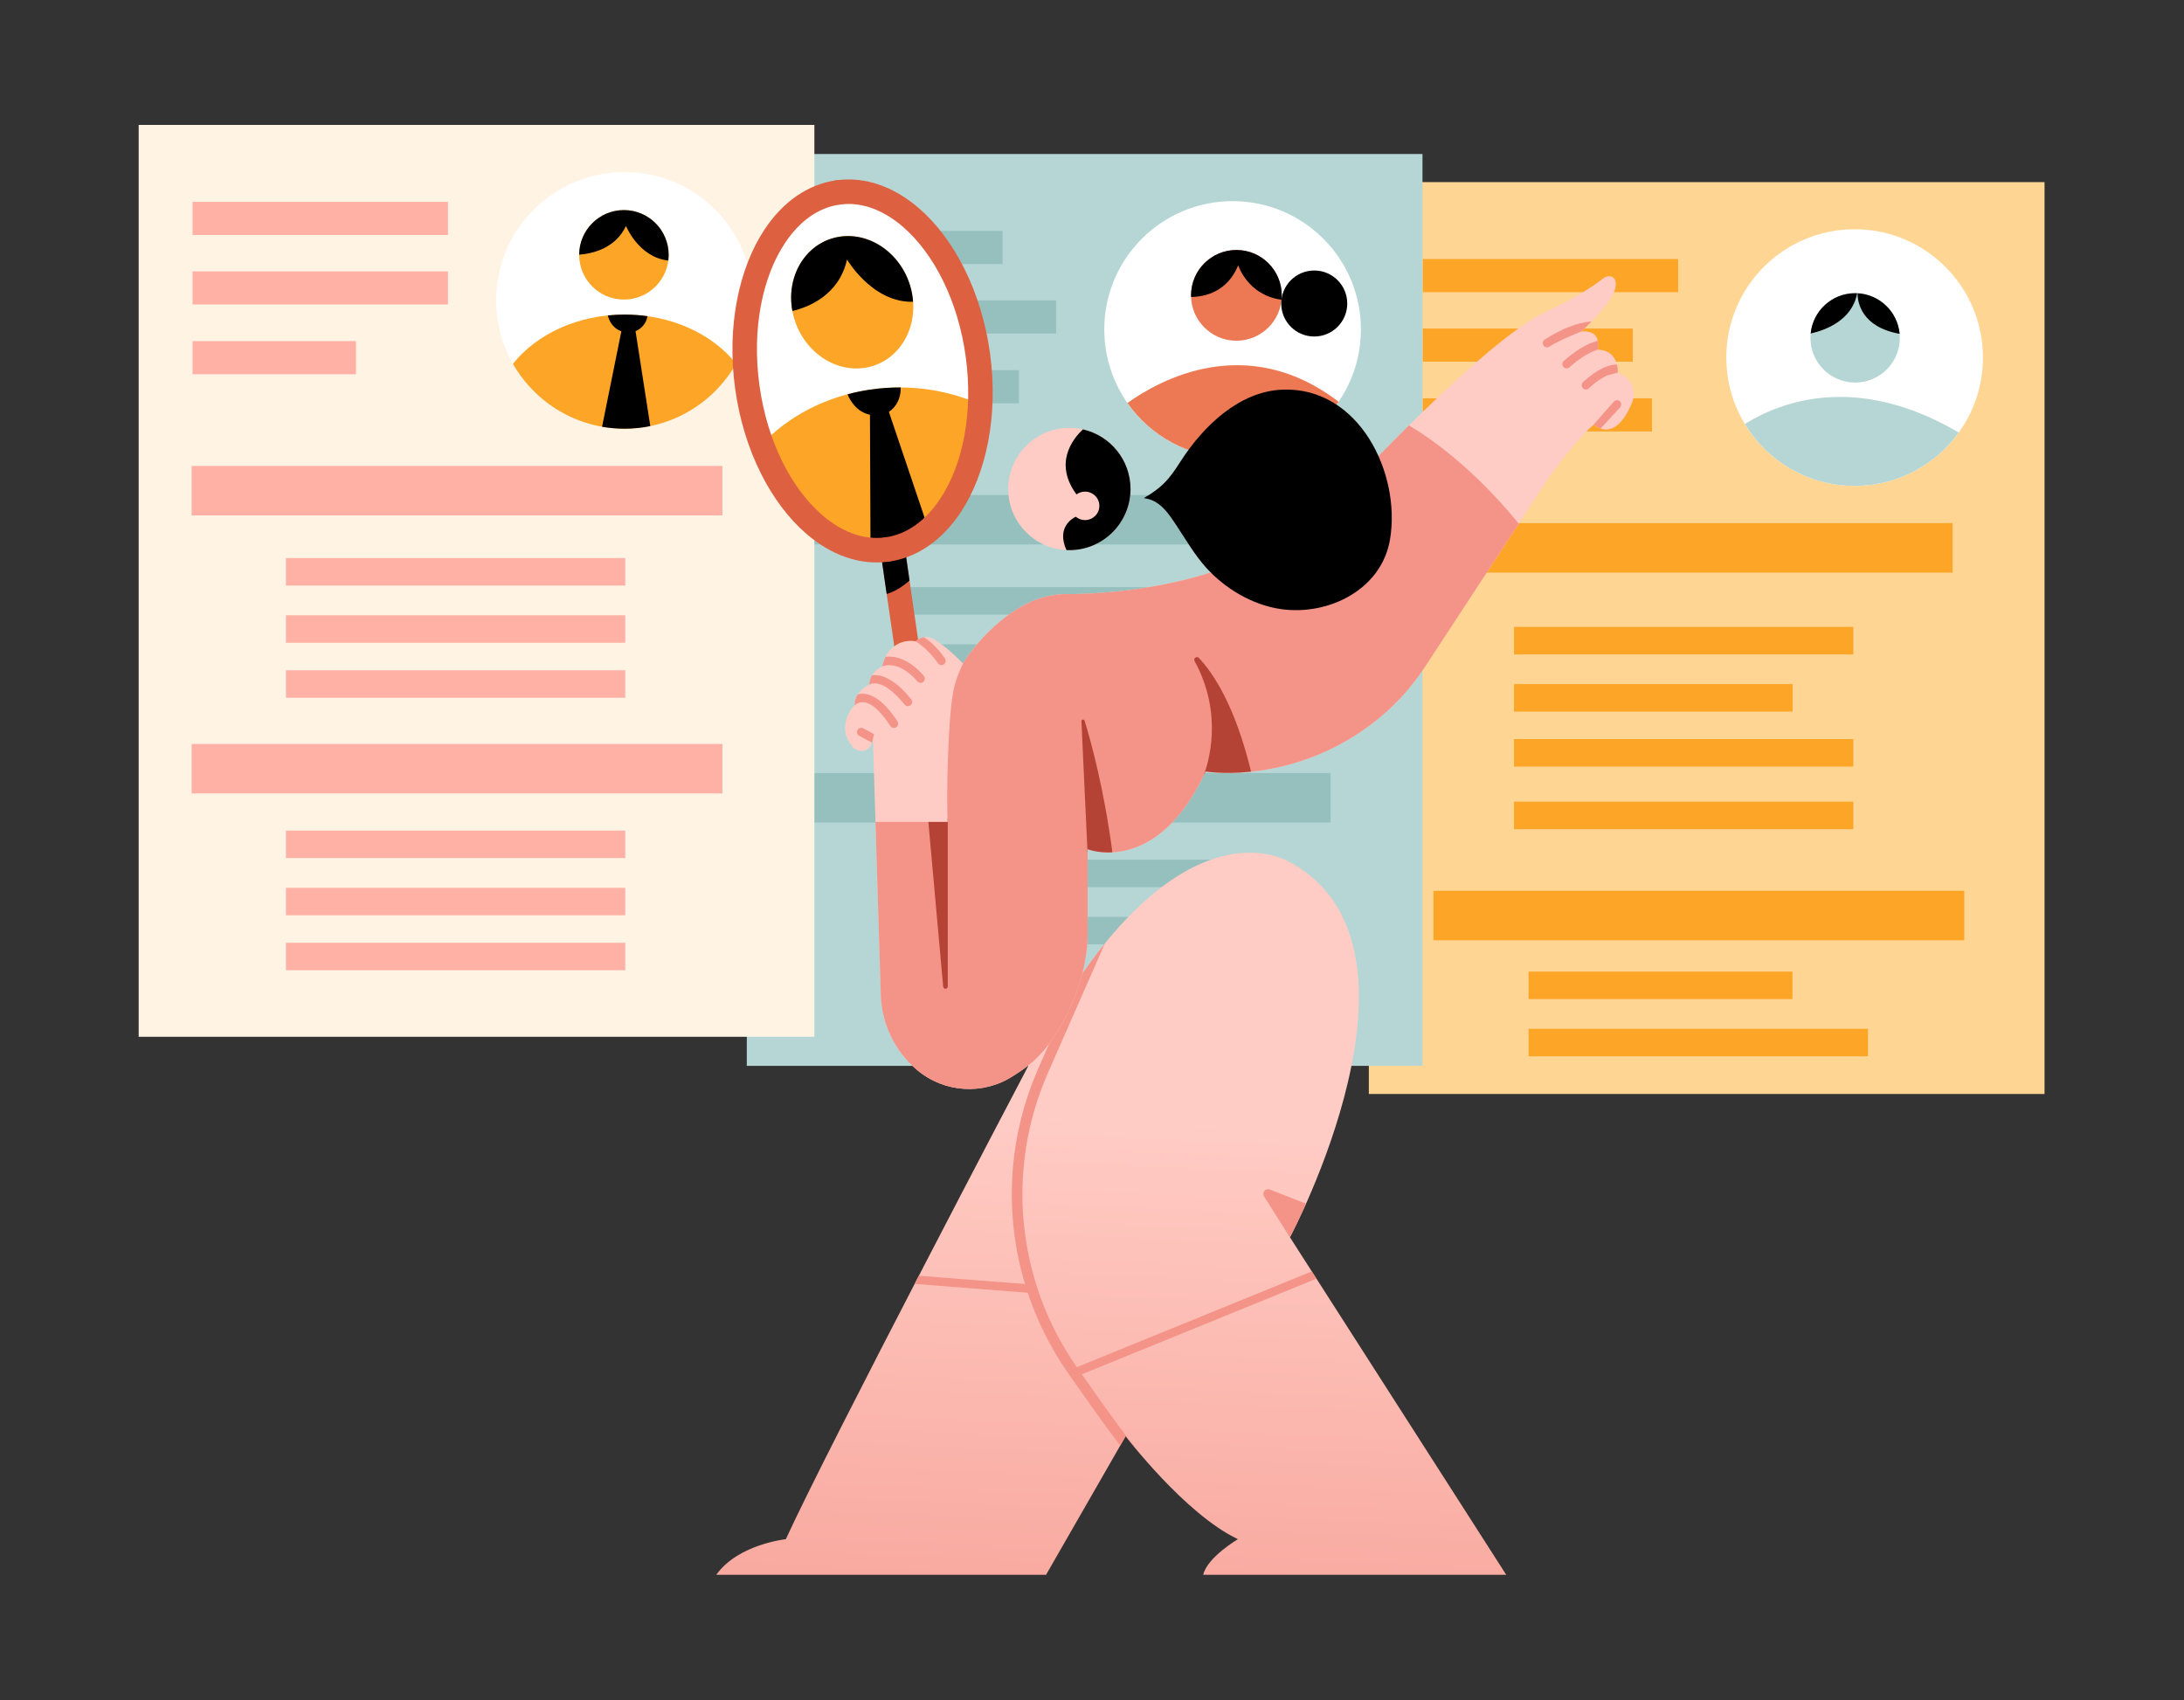 <svg width="2063" height="1606" viewBox="0 0 2063 1606" fill="none" xmlns="http://www.w3.org/2000/svg">
<rect x="0" y="0" width="2063" height="1606" fill="#333333" stroke="none"/>
<path d="M1931.26 172.025H1293V1033.38H1931.26V172.025Z" fill="#FFD593"/>
<path d="M1751.88 458.981C1818.82 458.981 1873.09 404.711 1873.09 337.766C1873.09 270.821 1818.82 216.551 1751.88 216.551C1684.93 216.551 1630.66 270.821 1630.66 337.766C1630.66 404.711 1684.93 458.981 1751.88 458.981Z" fill="white"/>
<path d="M1752.35 361.367C1775.67 361.367 1794.57 342.468 1794.57 319.153C1794.57 295.839 1775.67 276.939 1752.35 276.939C1729.04 276.939 1710.14 295.839 1710.14 319.153C1710.14 342.468 1729.04 361.367 1752.35 361.367Z" fill="#B5D6D4"/>
<path fill-rule="evenodd" clip-rule="evenodd" d="M1648.19 400.534C1680.6 380.207 1752.82 351.243 1850.24 408.583C1828.22 439.099 1792.36 458.98 1751.88 458.98C1707.95 458.98 1669.44 435.556 1648.19 400.534Z" fill="#B5D6D4"/>
<path fill-rule="evenodd" clip-rule="evenodd" d="M1754.6 276.998C1775.59 278.102 1792.53 294.563 1794.4 315.339C1758.46 308.925 1754.69 285.83 1754.6 276.998ZM1710.34 315.033C1712.41 293.663 1730.45 276.939 1752.35 276.939C1753 276.939 1753.64 276.953 1754.28 276.982C1749.47 303.012 1723.56 312.074 1710.34 315.033Z" fill="black"/>
<path fill-rule="evenodd" clip-rule="evenodd" d="M1560.44 376.255H1343.89V407.536H1560.44V376.255ZM1542.34 310.348H1343.89V341.629H1542.34V310.348ZM1585.18 244.705H1343.89V275.987H1585.18V244.705Z" fill="#FDA527"/>
<path fill-rule="evenodd" clip-rule="evenodd" d="M1750.65 698.142H1430.1V724.115H1750.65V698.142ZM1693.32 646.206H1430.1V672.179H1693.32V646.206ZM1750.65 592.166H1430.1V618.139H1750.65V592.166Z" fill="#FDA527"/>
<path d="M1750.65 757.262H1430.1V783.235H1750.65V757.262Z" fill="#FDA527"/>
<path fill-rule="evenodd" clip-rule="evenodd" d="M1764.43 971.823H1443.89V997.793H1764.43V971.823ZM1693.18 917.783H1443.89V943.753H1693.18V917.783Z" fill="#FDA527"/>
<path d="M1844.39 494.145H1343.01V540.872H1844.39V494.145Z" fill="#FDA527"/>
<path d="M1855.41 841.467H1354.02V888.195H1855.41V841.467Z" fill="#FDA527"/>
<path d="M1343.68 145.469H705.423V1006.82H1343.68V145.469Z" fill="#B5D6D4"/>
<path d="M1164.3 432.424C1231.25 432.424 1285.52 378.154 1285.52 311.209C1285.52 244.264 1231.25 189.994 1164.3 189.994C1097.36 189.994 1043.09 244.264 1043.09 311.209C1043.09 378.154 1097.36 432.424 1164.3 432.424Z" fill="white"/>
<path fill-rule="evenodd" clip-rule="evenodd" d="M1064.98 380.679C1094.84 359.251 1177.49 312.958 1264.43 379.509C1242.6 411.444 1205.88 432.424 1164.3 432.424C1123.24 432.424 1086.92 411.961 1064.98 380.679Z" fill="#EC7954"/>
<path d="M1167.9 321.841C1191.57 321.841 1210.76 302.653 1210.76 278.983C1210.76 255.313 1191.57 236.125 1167.9 236.125C1144.23 236.125 1125.04 255.313 1125.04 278.983C1125.04 302.653 1144.23 321.841 1167.9 321.841Z" fill="#EC7954"/>
<path d="M1241.43 317.873C1258.65 317.873 1272.61 303.915 1272.61 286.697C1272.61 269.479 1258.65 255.521 1241.43 255.521C1224.21 255.521 1210.25 269.479 1210.25 286.697C1210.25 303.915 1224.21 317.873 1241.43 317.873Z" fill="black"/>
<path fill-rule="evenodd" clip-rule="evenodd" d="M1125.07 280.528C1125.06 280.016 1125.05 279.5 1125.05 278.982C1125.05 255.327 1144.25 236.123 1167.91 236.123C1191.56 236.123 1210.76 255.327 1210.76 278.982C1210.76 280.384 1210.7 281.771 1210.56 283.139C1178.48 278.863 1169.64 250.631 1169.64 250.631C1159.19 275.674 1138.37 280.335 1125.07 280.528Z" fill="black"/>
<path fill-rule="evenodd" clip-rule="evenodd" d="M962.451 349.698H756.309V380.979H962.451V349.698ZM997.603 283.791H756.309V315.072H997.603V283.791ZM947.022 218.148H756.309V249.43H947.022V218.148Z" fill="#95C0BE"/>
<path fill-rule="evenodd" clip-rule="evenodd" d="M1165.07 660.595H844.522V686.568H1165.07V660.595ZM1165.07 608.659H844.522V634.632H1165.07V608.659ZM1165.07 554.619H844.522V580.592H1165.07V554.619Z" fill="#95C0BE"/>
<path fill-rule="evenodd" clip-rule="evenodd" d="M1165.07 918.017H844.522V943.987H1165.07V918.017ZM1165.07 866.087H844.522V892.057H1165.07V866.087ZM1165.07 812.047H844.522V838.017H1165.07V812.047Z" fill="#95C0BE"/>
<path d="M1256.82 467.588H755.43V514.316H1256.82V467.588Z" fill="#95C0BE"/>
<path d="M1256.82 730.242H755.43V776.97H1256.82V730.242Z" fill="#95C0BE"/>
<path d="M769.256 118H131V979.353H769.256V118Z" fill="#FFF3E4"/>
<path d="M589.88 404.955C656.825 404.955 711.095 350.686 711.095 283.74C711.095 216.795 656.825 162.525 589.88 162.525C522.935 162.525 468.665 216.795 468.665 283.74C468.665 350.686 522.935 404.955 589.88 404.955Z" fill="white"/>
<path fill-rule="evenodd" clip-rule="evenodd" d="M484.524 343.688C506.755 315.712 545.698 297.146 589.985 297.146C634.19 297.146 673.069 315.643 695.319 343.534C674.469 380.2 635.044 404.954 589.879 404.954C544.782 404.954 505.403 380.272 484.524 343.688Z" fill="#FDA527"/>
<path fill-rule="evenodd" clip-rule="evenodd" d="M574.191 297.943C579.364 297.417 584.636 297.146 589.985 297.146C597.363 297.146 604.593 297.661 611.627 298.651C610.427 305.649 605.725 310.611 600.337 312.844L614.268 402.495C606.385 404.108 598.23 404.954 589.879 404.954C582.659 404.954 575.585 404.321 568.706 403.107L586.948 312.911C578.023 309.79 575.115 301.992 574.191 297.943Z" fill="black"/>
<path d="M589.346 282.979C612.688 282.979 631.611 264.057 631.611 240.714C631.611 217.372 612.688 198.449 589.346 198.449C566.004 198.449 547.081 217.372 547.081 240.714C547.081 264.057 566.004 282.979 589.346 282.979Z" fill="#FDA527"/>
<path fill-rule="evenodd" clip-rule="evenodd" d="M547.081 240.58C547.153 217.316 566.063 198.449 589.346 198.449C612.672 198.449 631.611 217.387 631.611 240.714C631.611 242.543 631.494 244.345 631.269 246.11C603.17 243.06 591.32 213.439 591.32 213.439C581.188 234.99 558.927 239.665 547.081 240.58Z" fill="black"/>
<path fill-rule="evenodd" clip-rule="evenodd" d="M336.25 322.23H181.887V353.511H336.25V322.23ZM423.181 256.323H181.887V287.604H423.181V256.323ZM423.181 190.68H181.887V221.962H423.181V190.68Z" fill="#FFB1A6"/>
<path fill-rule="evenodd" clip-rule="evenodd" d="M590.649 633.128H270.101V659.101H590.649V633.128ZM590.649 581.192H270.101V607.165H590.649V581.192ZM590.649 527.152H270.101V553.125H590.649V527.152Z" fill="#FFB1A6"/>
<path fill-rule="evenodd" clip-rule="evenodd" d="M590.649 890.55H270.101V916.52H590.649V890.55ZM590.649 838.62H270.101V864.59H590.649V838.62ZM590.649 784.58H270.101V810.55H590.649V784.58Z" fill="#FFB1A6"/>
<path d="M682.395 440.119H181.007V486.847H682.395V440.119Z" fill="#FFB1A6"/>
<path d="M682.395 702.773H181.007V749.501H682.395V702.773Z" fill="#FFB1A6"/>
<path d="M838.214 517.54C898.136 508.584 935.478 426.154 921.619 333.428C907.759 240.703 847.948 172.794 788.025 181.75C728.103 190.706 690.761 273.136 704.62 365.862C718.479 458.587 778.291 526.496 838.214 517.54Z" fill="white"/>
<path fill-rule="evenodd" clip-rule="evenodd" d="M718.956 420.376C744.046 393.609 779.696 374.35 821.466 368.108C857.886 362.665 893.546 367.93 924.316 381.306C921.536 452.984 887.496 510.18 838.206 517.547C790.876 524.622 743.546 483.633 718.956 420.376Z" fill="#FDA527"/>
<path fill-rule="evenodd" clip-rule="evenodd" d="M822.296 518.15L821.766 391.824C808.976 389.032 802.926 378.183 800.576 372.432C807.346 370.628 814.306 369.178 821.466 368.109C831.316 366.636 841.126 365.947 850.796 365.992C851.136 376.49 846.226 384.7 839.636 389.05L876.886 499.4C865.536 509.074 852.516 515.41 838.206 517.548C832.896 518.343 827.576 518.531 822.296 518.15Z" fill="black"/>
<path d="M816.688 347.47C847.883 342.808 867.938 311.291 861.48 277.076C855.022 242.862 824.498 218.905 793.302 223.567C762.107 228.23 742.052 259.746 748.51 293.961C754.968 328.176 785.492 352.133 816.688 347.47Z" fill="#FDA527"/>
<path fill-rule="evenodd" clip-rule="evenodd" d="M748.474 293.765C742.134 259.65 762.187 228.218 793.303 223.567C824.477 218.908 855.028 242.884 861.481 277.076C861.987 279.757 862.329 282.422 862.517 285.054C824.12 286.196 800.089 245.145 800.089 245.145C792.51 278.758 764.052 290.057 748.474 293.765Z" fill="black"/>
<path fill-rule="evenodd" clip-rule="evenodd" d="M832.04 522.9L858.366 704.69C859.278 711.019 865.164 715.412 871.486 714.496C877.818 713.58 882.211 707.698 881.289 701.37L854.973 519.579C854.051 513.251 848.175 508.857 841.843 509.773C835.521 510.69 831.128 516.571 832.04 522.9Z" fill="#DD6140"/>
<path fill-rule="evenodd" clip-rule="evenodd" d="M837.569 561.055L832.039 522.899C831.129 516.571 835.519 510.689 841.849 509.773C848.179 508.857 854.059 513.25 854.969 519.579L859.139 548.381C851.089 555.427 843.869 559.26 837.569 561.055Z" fill="black"/>
<path fill-rule="evenodd" clip-rule="evenodd" d="M836.241 507.584C815.344 510.437 794.729 502.168 776.629 486.52C747.165 461.039 724.527 416.401 717.334 363.711C710.141 311.02 719.985 261.949 741.541 229.503C754.784 209.576 772.429 196.084 793.325 193.231C799.662 192.366 804.109 186.519 803.244 180.184C802.38 173.849 796.528 169.408 790.191 170.273C763 173.985 739.467 190.748 722.245 216.679C698.096 253.018 686.32 307.835 694.376 366.845C702.432 425.856 728.471 475.511 761.476 504.047C785.019 524.413 812.184 534.254 839.375 530.542C845.712 529.677 850.159 523.83 849.294 517.494C848.429 511.159 842.578 506.719 836.241 507.584Z" fill="#DD6140"/>
<path fill-rule="evenodd" clip-rule="evenodd" d="M793.325 193.231C814.232 190.377 834.847 198.646 852.947 214.294C882.412 239.775 905.048 284.412 912.241 337.102C919.434 389.793 909.591 438.865 888.035 471.311C874.792 491.238 857.147 504.73 836.24 507.584C829.903 508.45 825.467 514.294 826.332 520.63C827.197 526.965 833.037 531.407 839.375 530.542C866.576 526.829 890.099 510.068 907.331 484.135C931.475 447.797 943.248 392.979 935.192 333.969C927.136 274.959 901.1 225.303 868.1 196.767C844.547 176.402 817.392 166.56 790.191 170.273C783.853 171.138 779.417 176.984 780.282 183.319C781.147 189.655 786.987 194.096 793.325 193.231Z" fill="#DD6140"/>
<path fill-rule="evenodd" clip-rule="evenodd" d="M968.549 1012.19C968.549 1012.19 782.699 1365.73 742.289 1453.93C742.289 1453.93 697.099 1458.68 676.589 1487.57H988.099L1063.3 1356.58C1063.3 1356.58 1119.05 1430.05 1169.32 1453.93C1169.32 1453.93 1140.23 1471.08 1136.57 1487.57H1422.78L1218.49 1168.78C1218.49 1168.78 1364.93 894.169 1218.49 814.449C1177.23 791.989 1075.85 796.329 968.549 1012.19Z" fill="url(#paint0_linear_137_504)"/>
<path fill-rule="evenodd" clip-rule="evenodd" d="M1043.59 891.32L989.859 1013.5C949.889 1104.4 960.139 1209.56 1016.91 1291.04L1017.2 1291.45L1239.14 1201L1243.52 1207.85L1021.89 1298.18C1046.29 1333.12 1068.88 1364.33 1080.63 1377.58C1080.84 1377.81 1081.02 1378.06 1081.18 1378.32C1070.14 1365.59 1063.3 1356.58 1063.3 1356.58L1058.14 1365.56C1044.77 1348 1027.06 1323.14 1008.7 1296.75C992.278 1273.18 979.619 1247.69 970.799 1221.14L863.938 1212.79L865.729 1209.34L867.938 1205.08L968.198 1212.92C948.338 1146.7 952.088 1074.56 980.708 1009.48L1016.17 928.83C1025.43 914.93 1034.58 902.47 1043.59 891.32ZM1221.76 1173.89L1221.72 1173.98C1221.72 1173.98 1204.24 1146.3 1194.02 1130.12C1192.99 1128.5 1193.13 1126.41 1194.35 1124.93C1195.57 1123.45 1197.6 1122.93 1199.38 1123.63L1233.69 1137.04C1224.89 1156.77 1218.49 1168.78 1218.49 1168.78L1221.76 1173.89Z" fill="#F49387"/>
<path fill-rule="evenodd" clip-rule="evenodd" d="M1493.57 313.123C1505.17 303.002 1521.75 284.42 1525.04 274.739C1529.83 260.662 1519.79 258.743 1514.4 262.951C1491.97 280.467 1461.28 294.007 1461.28 294.007C1403.57 319.126 1261.15 473.765 1261.15 473.765C1177.45 555.535 1045.11 561.245 1008.4 561.178C995.829 561.121 983.399 563.885 972.039 569.267C933.069 587.807 909.489 626.693 909.489 626.693C909.489 626.693 894.619 610.76 881.599 603.519C876.169 600.519 869.419 601.462 865.019 605.833C852.469 603.496 840.059 610.51 835.589 622.464C834.589 625.158 833.759 627.628 833.349 629.518C833.349 629.518 821.689 634.193 821.089 646.815C821.089 646.815 807.349 652.523 807.289 665.942C807.289 665.942 786.879 686.953 807.289 707.472C807.289 707.472 821.199 715.647 824.569 697.744C824.569 697.744 829.569 860.23 832.019 939.86C832.869 967.21 845.259 992.92 866.139 1010.61C891.859 1032.41 928.839 1034.73 957.089 1016.32C958.979 1015.09 960.799 1013.91 962.529 1012.78C975.069 1004.61 985.839 993.989 994.179 981.549C1007.99 960.929 1025.67 927 1027.35 886.44V802.14C1027.35 802.14 1092.63 828.21 1138.8 728.719C1138.8 728.719 1169.72 733.926 1211.66 723.784C1236.75 717.717 1265.79 706.156 1294.52 684.699C1314.6 669.741 1331.91 651.374 1345.65 630.433C1372.51 589.533 1441.75 483.976 1461.28 453.609C1461.28 453.609 1485.08 418.724 1505.51 401.144C1505.51 401.144 1525.46 420.366 1541.84 379.85C1541.84 379.85 1549.71 360.741 1528.1 351.977C1528.1 351.977 1529.69 330.627 1509.19 330.339C1511.23 315.755 1504.06 312.451 1493.57 313.123Z" fill="#FFCCC5"/>
<path fill-rule="evenodd" clip-rule="evenodd" d="M1330.87 401.854C1351.62 414.148 1391.6 442.06 1434.62 494.64C1405.74 538.874 1364.86 601.184 1345.65 630.432C1331.91 651.373 1314.6 669.74 1294.52 684.698C1265.79 706.155 1236.75 717.717 1211.66 723.784C1169.72 733.926 1138.8 728.719 1138.8 728.719C1092.63 828.21 1027.35 802.14 1027.35 802.14V886.439C1025.67 926.999 1007.99 960.929 994.179 981.549C985.839 993.989 975.069 1004.61 962.529 1012.78C960.799 1013.91 958.979 1015.09 957.089 1016.32C928.839 1034.73 891.859 1032.41 866.139 1010.61C845.259 992.919 832.869 967.209 832.019 939.859L826.989 776.43H895.199C893.929 759.12 894.989 669.016 902.129 645.997C904.919 636.986 907.709 630.331 910.749 624.727C916.109 616.601 938.309 585.312 972.039 569.266C983.399 563.884 995.829 561.12 1008.4 561.177C1045.11 561.244 1177.45 555.535 1261.15 473.765C1261.15 473.765 1292.04 440.228 1330.87 401.854Z" fill="#F49387"/>
<path fill-rule="evenodd" clip-rule="evenodd" d="M895.02 773.091H895.27V931.789C895.27 932.959 894.36 933.919 893.19 933.969C892.03 934.019 891.03 933.149 890.93 931.989L876.93 776.43H895.2C895.13 775.514 895.07 774.395 895.02 773.091ZM1027.35 806.889L1021.51 681.301C1021.48 680.533 1022.01 679.855 1022.77 679.713C1023.52 679.572 1024.27 680.01 1024.51 680.74C1030.51 700.287 1042.82 744.952 1050.76 805.119C1036.67 805.859 1027.35 802.139 1027.35 802.139V806.889ZM1136.89 732.736C1141.23 721.456 1156.06 674.91 1128.39 624.488C1127.77 623.369 1128.08 621.965 1129.11 621.209C1130.14 620.452 1131.57 620.58 1132.46 621.507C1145.66 635.482 1166.61 666.152 1181.76 728.919C1155.83 731.587 1138.8 728.718 1138.8 728.718C1138.17 730.081 1137.53 731.421 1136.89 732.736Z" fill="#B44335"/>
<path fill-rule="evenodd" clip-rule="evenodd" d="M825.549 693.397C824.919 697.206 823.619 701.427 823.619 701.427L811.688 695.036C809.728 694.024 808.959 691.609 809.969 689.647C810.989 687.685 813.399 686.915 815.359 687.927L825.549 693.397ZM810.369 655.782C811.769 655.456 813.319 655.271 815.019 655.31C822.639 655.486 834.099 660.406 847.769 681.468C848.979 683.32 848.449 685.799 846.599 687.001C844.749 688.203 842.268 687.676 841.058 685.824C829.788 668.455 821.118 663.453 814.828 663.308C809.958 663.195 807.229 666.338 807.229 666.338L807.289 665.942C807.309 661.861 808.589 658.494 810.369 655.782ZM823.799 637.835C825.329 637.641 827.069 637.609 829.019 637.848C836.189 638.728 846.998 643.551 860.708 660.53C862.098 662.248 861.829 664.769 860.109 666.155C858.389 667.542 855.869 667.273 854.489 665.556C832.279 638.056 821.089 646.815 821.089 646.815C821.259 643.194 822.339 640.227 823.799 637.835ZM836.429 620.464C838.099 620.253 839.988 620.172 842.078 620.326C849.798 620.892 860.639 624.681 872.599 638.379C874.049 640.041 873.879 642.57 872.219 644.023C870.559 645.475 868.028 645.304 866.578 643.641C850.098 624.776 836.849 628.088 833.359 629.436C833.789 627.557 834.599 625.119 835.589 622.464C835.839 621.782 836.129 621.115 836.429 620.464ZM872.759 601.936C878.229 605.521 885.748 611.776 892.578 622.026C893.798 623.864 893.299 626.349 891.469 627.573C889.629 628.797 887.139 628.299 885.919 626.461C876.319 612.047 864.259 605.691 865.019 605.833C867.179 603.688 869.899 602.369 872.759 601.936ZM1505.51 401.144C1503.28 403.064 1524.6 379.229 1524.6 379.229C1528.78 375.763 1533.5 380.678 1530.49 384.644L1511.91 404.849C1507.98 403.53 1505.51 401.144 1505.51 401.144ZM1527.33 344.36C1528.36 348.515 1528.1 351.977 1528.1 351.977C1528.56 352.162 1520.26 353.431 1515.85 355.758C1507.6 360.111 1500.84 366.797 1500.84 366.797C1499.27 368.349 1496.73 368.334 1495.18 366.763C1493.63 365.193 1493.65 362.658 1495.22 361.106C1495.22 361.106 1502.83 353.583 1512.12 348.683C1516.99 346.111 1522.31 344.345 1527.33 344.36ZM1509.2 321.959C1509.64 324.196 1509.66 326.936 1509.2 330.266C1504.25 331.814 1494.69 335.978 1482.5 346.968C1480.86 348.447 1478.33 348.316 1476.85 346.676C1475.37 345.036 1475.5 342.505 1477.14 341.027C1492.2 327.45 1503.91 323.244 1509.2 321.959ZM1503.43 303.691C1500.02 307.211 1496.63 310.46 1493.57 313.123C1494.04 313.093 1474.05 320.655 1463.48 327.478C1461.62 328.675 1459.15 328.141 1457.95 326.286C1456.75 324.431 1457.28 321.954 1459.14 320.756C1474.29 310.981 1490.22 304.478 1503.43 303.691Z" fill="#F49387"/>
<path d="M1010.13 519.686C1042.04 519.686 1067.9 493.823 1067.9 461.919C1067.9 430.015 1042.04 404.152 1010.13 404.152C978.229 404.152 952.366 430.015 952.366 461.919C952.366 493.823 978.229 519.686 1010.13 519.686Z" fill="#FFCCC5"/>
<path fill-rule="evenodd" clip-rule="evenodd" d="M1022.93 405.578C1048.67 411.411 1067.9 434.436 1067.9 461.919C1067.9 493.801 1042.01 519.686 1010.13 519.686C1009.2 519.686 1008.26 519.663 1007.34 519.619C997.998 498.563 1012.31 489.971 1016.15 488.105C1018.51 490.083 1021.56 491.275 1024.89 491.275C1032.38 491.275 1038.46 485.252 1038.46 477.833C1038.46 470.415 1032.38 464.392 1024.89 464.392C1021.88 464.392 1019.09 465.371 1016.83 467.026C995.228 437.588 1013.15 414.785 1022.93 405.578Z" fill="black"/>
<path fill-rule="evenodd" clip-rule="evenodd" d="M1080.75 470.6C1080.15 470.434 1084.62 468.061 1085.77 467.302C1088.95 465.208 1092.08 462.985 1095.03 460.574C1103.95 453.264 1109.58 444.475 1115.77 434.921C1136.79 402.471 1170.62 369.664 1211.4 368.06C1283.53 365.222 1323.51 446.873 1313.01 509.527C1305.05 557.05 1254.66 581.943 1209.61 575.305C1182.85 571.36 1157.02 555.951 1139.06 535.928C1128.51 524.164 1120.55 510.367 1111.86 497.24C1104.04 485.41 1095.8 472.306 1080.75 470.6Z" fill="black"/>
<defs>
<linearGradient id="paint0_linear_137_504" x1="1014.32" y1="1053.04" x2="980.299" y2="1794.36" gradientUnits="userSpaceOnUse">
<stop stop-color="#FFCCC5"/>
<stop offset="1" stop-color="#F49387"/>
</linearGradient>
</defs>
</svg>

